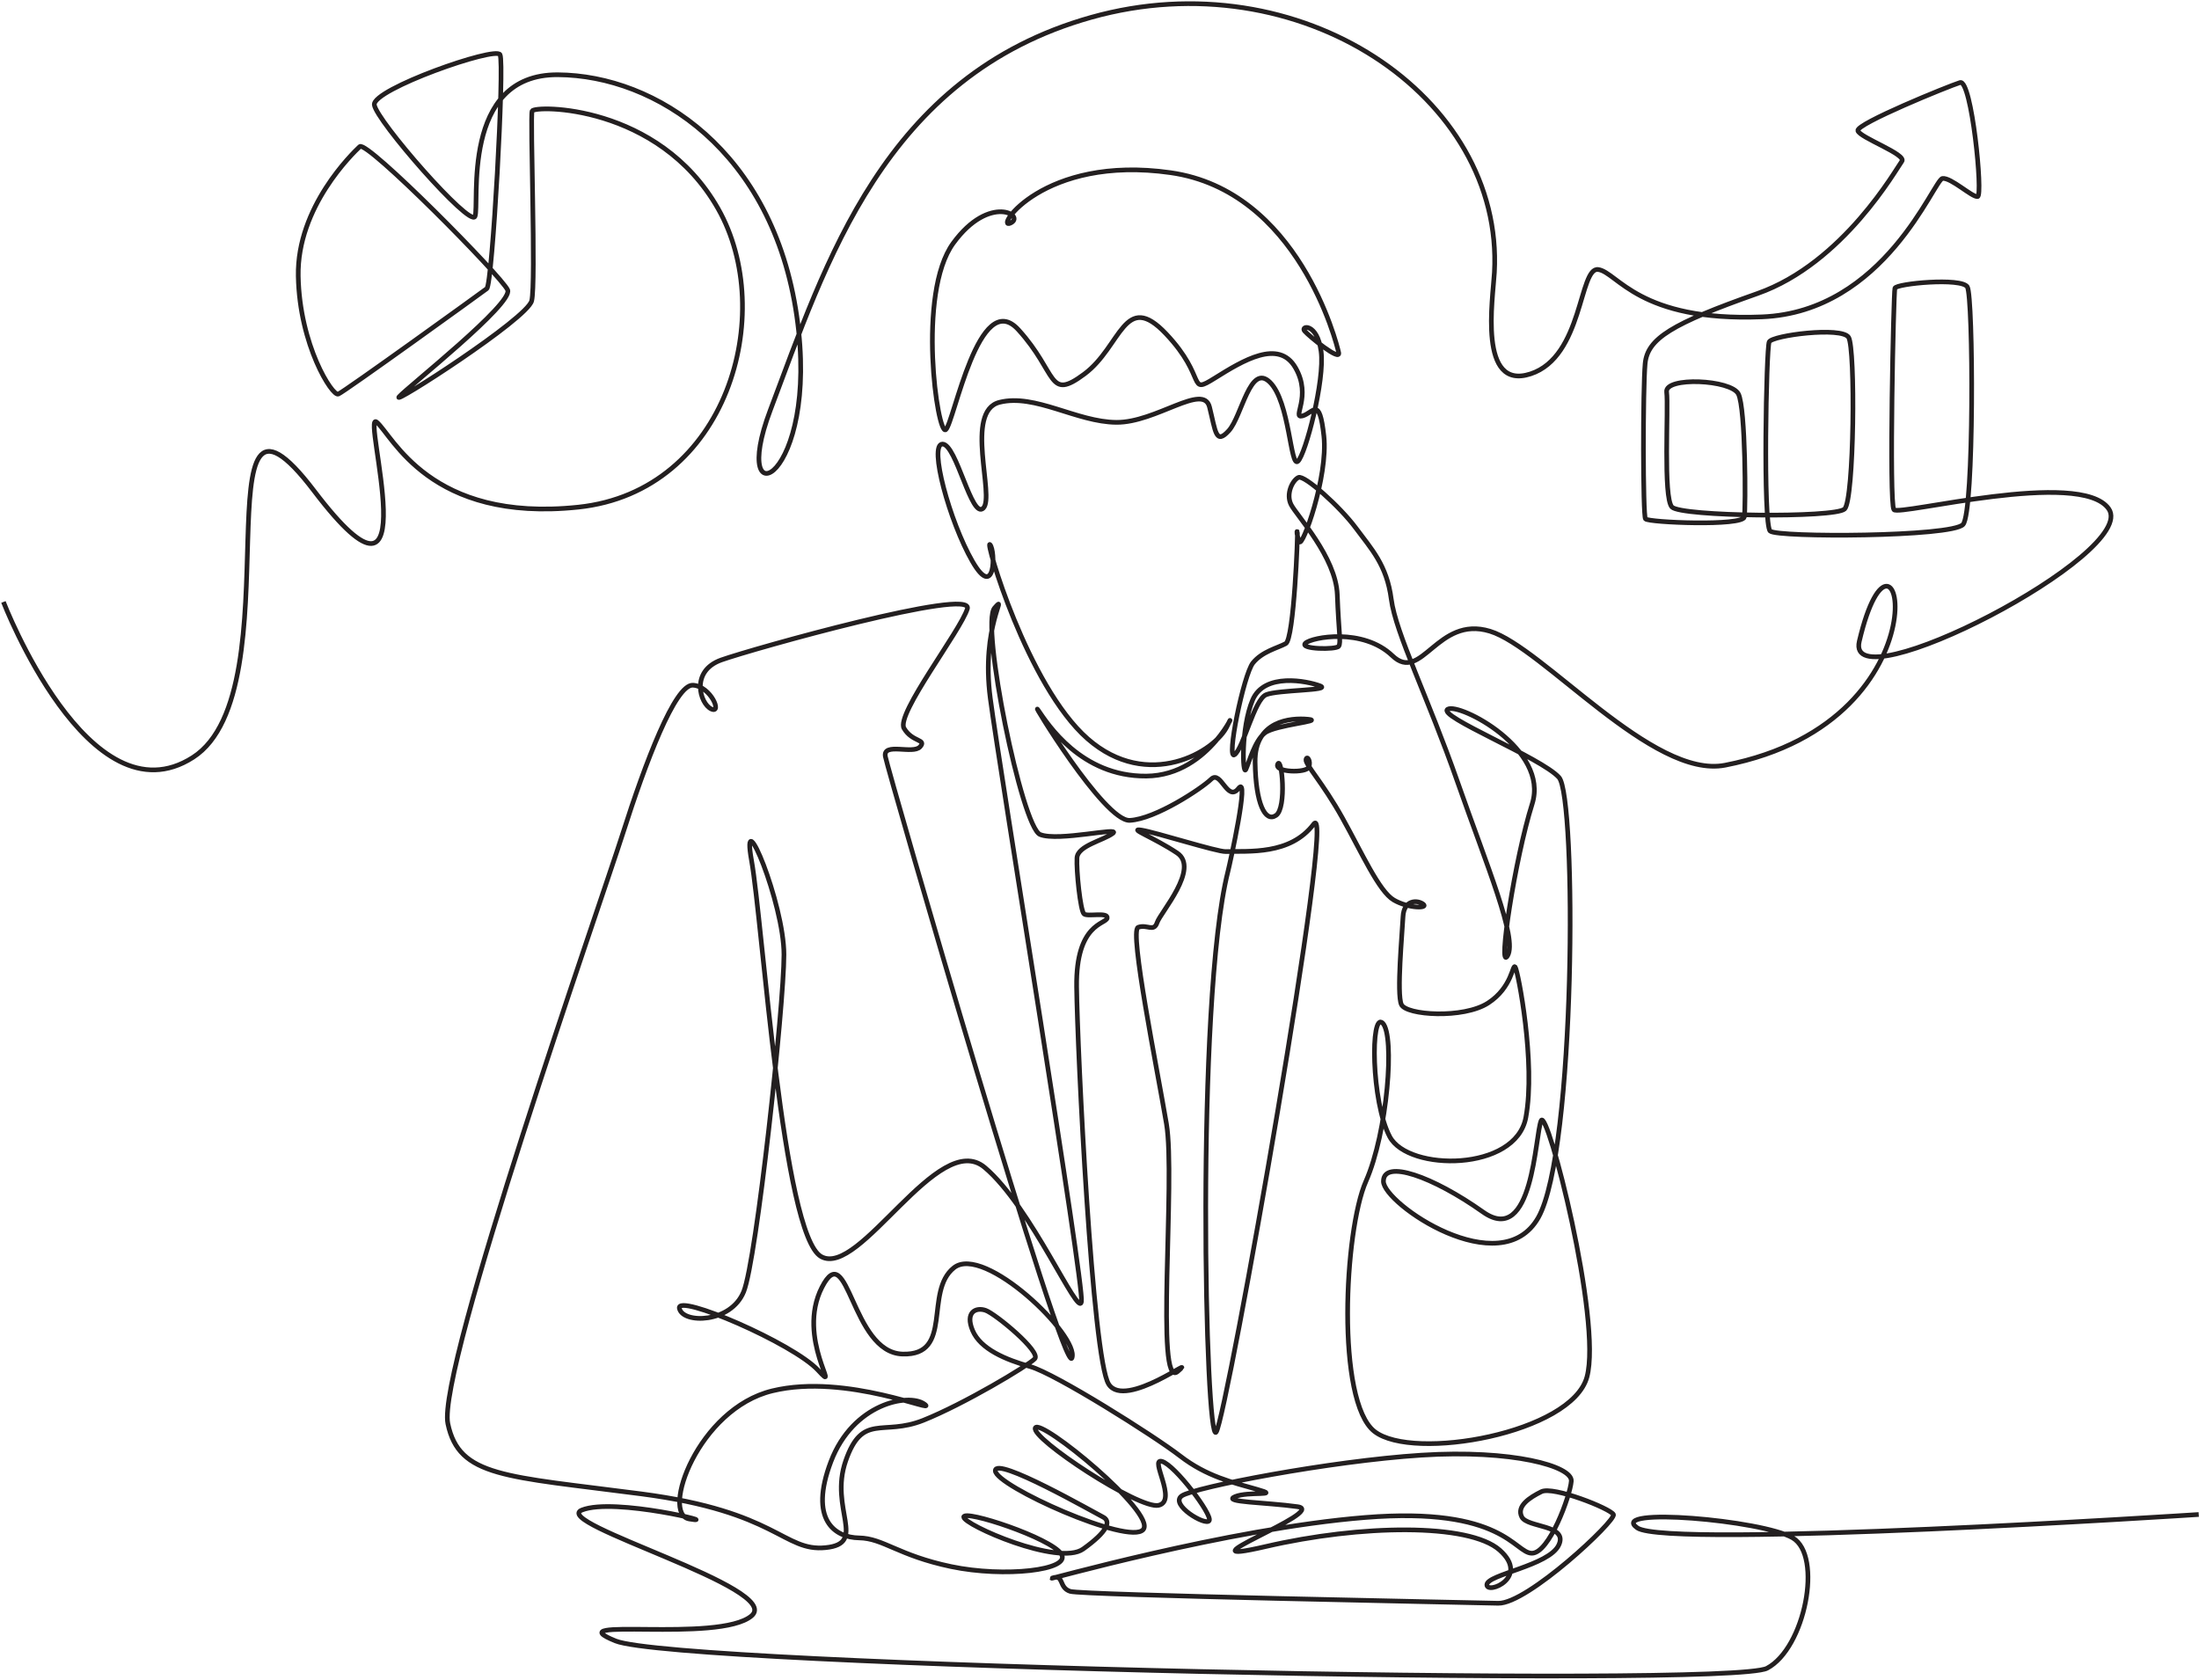 <?xml version="1.0" encoding="UTF-8"?> <svg xmlns="http://www.w3.org/2000/svg" width="470" height="359" viewBox="0 0 470 359" fill="none"><g clip-path="url(#clip0_1535_654)"><path d="M0.732 128.66C0.732 128.66 19.019 176.169 41.249 161.88C63.481 147.591 41.608 71.328 67.162 104.963C92.219 137.944 77.108 87.401 80.501 90.219C83.895 93.036 91.815 111.772 123.632 108.392C155.448 105.011 166.196 66.974 153.469 44.575C140.742 22.175 114.204 22.504 113.732 23.724C113.261 24.945 114.581 60.446 113.638 64.297C112.696 68.147 83.4 86.907 85.309 84.795C87.218 82.682 109.772 64.86 108.501 61.973C107.228 59.085 78.38 29.924 76.895 31.332C75.411 32.741 63.462 44.222 63.744 59.015C64.027 73.806 71.026 84.724 72.299 84.231C73.572 83.738 102.845 62.607 104.046 61.692C105.247 60.776 107.864 13.512 106.874 11.681C105.884 9.85 79.653 19.077 80.005 22.387C80.358 25.698 100.478 48.66 101.519 46.265C102.56 43.871 98.318 15.836 119.246 15.977C140.175 16.118 165.204 32.319 170.295 67.538C175.386 102.757 155.511 111.797 164.641 87.663C176.404 56.569 188.776 16.205 233.237 3.702C277.698 -8.8 321.491 20.622 319.402 58.218C319.083 63.965 315.913 83.576 327.133 79.913C338.351 76.25 337.503 56.997 341.604 57.607C345.705 58.217 350.277 68.783 376.579 67.727C402.881 66.671 413.346 38.354 415.184 38.142C417.022 37.931 421.477 42.158 422.678 42.016C423.881 41.875 421.405 16.87 418.931 17.645C416.457 18.42 396.73 26.449 397.083 27.928C397.437 29.407 407.618 33 406.486 34.478C405.355 35.957 394.042 56.244 375.659 62.724C357.276 69.204 352.115 72.374 351.62 77.728C351.125 83.082 351.125 110.13 351.69 110.905C352.256 111.68 372.548 112.525 372.831 110.482C373.114 108.44 373.114 87.308 371.558 84.209C370.003 81.11 355.791 80.476 356.215 83.786C356.64 87.097 355.437 106.326 357.346 108.37C359.255 110.412 392.204 110.764 394.254 108.792C396.304 106.82 396.587 74.419 395.102 72.094C393.618 69.77 378.769 71.672 378.133 73.08C377.497 74.489 376.79 112.103 378.345 113.511C379.9 114.92 417.162 114.779 419.566 112.103C421.97 109.426 421.758 63.359 420.485 61.317C419.212 59.275 405.284 60.612 405.001 61.599C404.717 62.585 403.728 107.524 404.789 108.934C405.849 110.343 444.663 100.148 450.698 108.735C457.391 118.26 394.171 150.761 397.392 137.074C405.513 102.559 418.075 153.908 368.713 163.552C353.208 166.581 329.75 138.369 318.455 134.916C307.161 131.463 303.874 146.167 297.598 140.154C291.323 134.142 280.387 136.166 279.013 137.475C277.638 138.785 285.587 138.904 286.124 138.13C286.661 137.356 286.124 135.153 285.825 127.116C285.526 119.079 277.16 110.209 275.965 107.887C274.769 105.564 276.264 102.648 277.519 102.052C278.774 101.457 286.423 108.304 289.769 112.828C293.116 117.352 296.403 120.745 297.359 128.069C298.315 135.391 305.187 149.025 311.522 167.123C317.857 185.222 324.371 200.581 322.22 204.273C320.068 207.963 323.774 183.554 327.478 171.827C331.183 160.099 311.881 150.156 309.431 151.585C306.98 153.014 329.451 161.945 333.215 166.172C336.98 170.399 336.801 246.067 328.793 260.236C320.785 274.405 295.686 257.259 295.686 252.497C295.686 247.734 306.205 251.425 316.961 259.046C327.718 266.666 328.076 242.495 329.392 239.519C330.706 236.542 342.419 282.264 339.192 294.291C335.966 306.316 302.022 312.389 293.775 305.959C285.528 299.529 287.321 262.975 291.942 252.498C296.564 242.019 298.157 221.302 295.528 218.682C292.898 216.062 293.059 235.51 297.042 242.972C301.027 250.433 323.974 250.433 326.125 238.844C328.277 227.254 324.451 207.529 323.854 206.695C323.258 205.862 323.297 211.002 318.038 214.396C312.78 217.79 300.528 217.016 299.513 214.693C298.497 212.371 299.692 199.572 299.871 195.94C300.05 192.309 302.919 192.309 304.174 193.241C305.429 194.173 301.066 194.214 297.898 192.368C294.731 190.522 291.086 182.306 286.902 174.806C282.719 167.304 278.954 163.375 279.133 162.363C279.313 161.351 280.269 162.661 279.731 163.97C279.194 165.28 272.262 165.101 273.098 163.315C273.934 161.53 275.069 172.662 272.74 174.27C270.409 175.878 268.377 171.77 268.258 162.899C268.138 154.029 275.848 153.374 279.552 153.731C283.257 154.088 272.56 154.923 270.349 156.649C268.138 158.376 267.003 162.901 266.285 164.449C265.568 165.997 265.209 155.578 267.719 149.625C270.23 143.671 279.432 145.576 282.122 146.589C284.811 147.6 273.098 147.422 270.588 148.494C268.078 149.566 265.807 159.785 263.895 161.293C261.983 162.801 265.807 144.147 267.799 141.687C269.791 139.226 273.058 138.512 274.811 137.559C276.564 136.607 277.441 113.865 277.281 113.626C277.122 113.387 277.122 114.301 277.718 115.77C278.316 117.239 283.914 101.878 282.957 93.186C282.001 84.495 280.686 88.305 278.355 88.9C276.024 89.496 280.467 84.772 276.881 78.581C273.295 72.39 265.646 77.073 259.67 80.804C253.694 84.535 258.156 80.804 249.232 71.358C240.308 61.912 239.671 74.057 231.783 79.931C223.894 85.805 226.125 79.772 217.679 70.485C209.233 61.197 203.895 90.409 202.142 91.838C200.389 93.267 195.927 62.705 203.735 51.989C211.544 41.273 219.352 46.195 215.926 47.703C212.5 49.211 222.859 33.017 250.188 36.908C277.518 40.797 285.705 73.422 286.124 75.387C286.543 77.351 279.79 71.875 278.833 70.744C277.877 69.613 281.523 68.898 282.359 75.09C283.195 81.281 279.013 97.177 277.399 98.606C275.786 100.035 275.666 85.865 271.423 81.698C267.18 77.532 265.447 88.962 262.638 92.058C259.829 95.154 259.829 92.236 258.514 86.998C257.2 81.759 247.1 90.331 238.614 90.272C230.128 90.213 221.224 84.081 213.634 85.986C206.045 87.891 212.678 106.109 210.168 108.609C207.658 111.11 204.432 94.916 201.444 94.916C198.455 94.916 202.937 111.467 207.837 119.98C212.738 128.494 212.797 117.777 211.602 116.408C210.408 115.038 219.55 146.592 232.459 157.903C245.367 169.214 259.829 160.641 262.339 155.104C264.849 149.568 258.992 165.761 245.008 165.88C231.025 165.999 223.853 154.628 221.881 151.77C219.91 148.911 235.984 175.643 241.482 175.345C246.981 175.048 256.781 168.559 258.873 166.534C260.964 164.51 262.339 171.595 264.729 168.498C267.119 165.402 262.917 184.427 262.459 186.24C255.467 213.924 257.618 309.654 259.949 306.083C262.28 302.511 285.805 169.472 280.785 176.14C275.765 182.807 266.841 181.855 261.981 182.014C260.105 182.075 247.041 177.906 243.993 177.43C240.944 176.954 246.682 179.037 251.582 182.312C256.482 185.587 248.036 195.032 247.319 197.176C246.601 199.32 245.167 197.494 243.255 198.208C241.343 198.923 247.319 228.451 249.31 240.199C251.302 251.947 246.841 297.352 251.701 293.145C256.561 288.938 240.466 301.401 236.959 295.844C233.454 290.288 230.267 224.562 230.107 210.909C229.947 197.256 236.401 197.573 236.64 196.223C236.88 194.874 232.497 195.985 231.7 195.35C230.903 194.716 230.026 185.984 230.186 183.364C230.345 180.744 235.843 179.633 237.835 178.125C239.827 176.617 226.202 179.951 222.298 178.364C218.394 176.776 209.549 133.355 212.576 129.942C215.604 126.529 209.629 133.793 211.661 149.271C213.693 164.75 231.74 274.531 231.142 278.222C230.544 281.913 220.385 257.861 210.465 249.526C200.544 241.192 183.752 273.221 175.505 268.578C167.259 263.934 163.016 197.255 160.625 183.92C158.235 170.584 167.558 193.088 167.558 204.043C167.558 214.998 161.701 269.292 158.953 276.079C156.204 282.866 145.925 282.985 145.208 279.652C144.49 276.318 169.59 287.153 174.848 292.868C180.107 298.583 170.068 286.082 175.685 275.127C181.303 264.172 181.899 289.057 192.896 289.415C203.892 289.772 197.438 276.079 203.892 270.96C210.346 265.841 230.784 285.605 229.11 290.249C227.436 294.892 189.788 164.79 189.23 161.694C188.673 158.598 195.127 161.297 196.641 159.63C198.154 157.963 194.967 158.678 193.215 155.661C191.461 152.645 205.326 134.784 206.76 130.101C208.194 125.417 160.865 138.673 154.171 141.056C147.478 143.437 149.629 150.422 152.019 151.534C154.409 152.645 151.94 146.692 148.115 146.454C144.291 146.215 137.916 163.083 133.136 178.086C128.355 193.088 93.335 292.868 95.725 304.298C98.115 315.73 107.916 315.491 137.079 319.301C166.241 323.111 167.437 331.684 176.46 330.791C185.484 329.898 177.178 322.515 180.763 312.216C184.349 301.917 188.651 307.037 197.317 303.583C205.982 300.13 219.727 291.915 221.161 290.426C222.595 288.938 212.735 280.782 210.643 280.067C208.552 279.352 206.221 280.484 207.894 284.413C209.568 288.342 214.886 290.604 220.205 292.093C225.524 293.581 246.619 306.858 252.237 311.203C257.855 315.55 263.472 316.859 268.73 318.347C273.989 319.835 266.759 318.704 263.95 319.895C261.141 321.086 270.524 321.086 277.337 322.039C284.149 322.991 250.265 335.256 270.524 330.552C290.783 325.849 313.97 325.492 320.543 331.326C327.117 337.161 317.734 340.912 317.794 338.709C317.854 336.506 331.061 334.66 333.152 330.255C335.244 325.849 326.46 326.564 325.264 324.242C324.068 321.92 326.938 320.075 329.447 318.825C331.957 317.574 344.207 322.436 344.845 323.706C345.482 324.977 326.44 342.837 320.224 342.678C314.009 342.52 231.301 340.932 228.751 340.139C226.202 339.345 227.476 336.408 224.926 337.281C222.377 338.154 262.217 326.723 291.778 324.342C321.339 321.961 323.71 331.982 327.415 331.982C331.119 331.982 335.602 319.738 335.841 316.563C336.08 313.387 323.231 309.776 303.749 311.026C284.268 312.276 255.284 317.872 252.595 319.718C249.906 321.564 257.735 326.267 258.452 325.017C259.169 323.767 251.141 313.15 248.352 312.356C245.563 311.562 251.759 320.79 247.634 321.742C243.511 322.695 220.264 307.395 221.28 305.192C222.295 302.989 247.275 323.41 244.347 326.922C241.419 330.434 212.794 317.575 212.734 314.36C212.675 311.145 233.949 323.349 235.741 324.243C237.534 325.136 236.757 327.339 231.498 331.089C226.24 334.84 205.981 325.909 205.981 324.243C205.981 322.577 224.626 328.708 226.837 332.161C229.049 335.614 214.647 337.221 203.292 334.84C191.937 332.458 188.79 328.787 183.611 328.708C178.432 328.628 172.854 324.857 177.596 312.395C182.337 299.932 194.209 297.709 197.555 300.091C200.902 302.473 180.982 293.424 165.086 297.273C149.189 301.123 141.185 323.646 147.317 324.659C154.886 325.909 131.302 319.976 124.369 322.754C117.437 325.532 167.616 339.483 160.624 345.377C153.632 351.272 118.314 345.377 131.58 350.735C144.847 356.094 369.545 360.856 377.672 356.57C385.799 352.284 389.624 332.518 383.17 328.708C376.716 324.898 343.489 322.04 349.944 326.564C356.398 331.089 469.942 323.706 469.942 323.706" stroke="#231F20" stroke-miterlimit="10"></path></g><defs><clipPath id="clip0_1535_654"><rect width="470" height="359" fill="white"></rect></clipPath></defs></svg> 